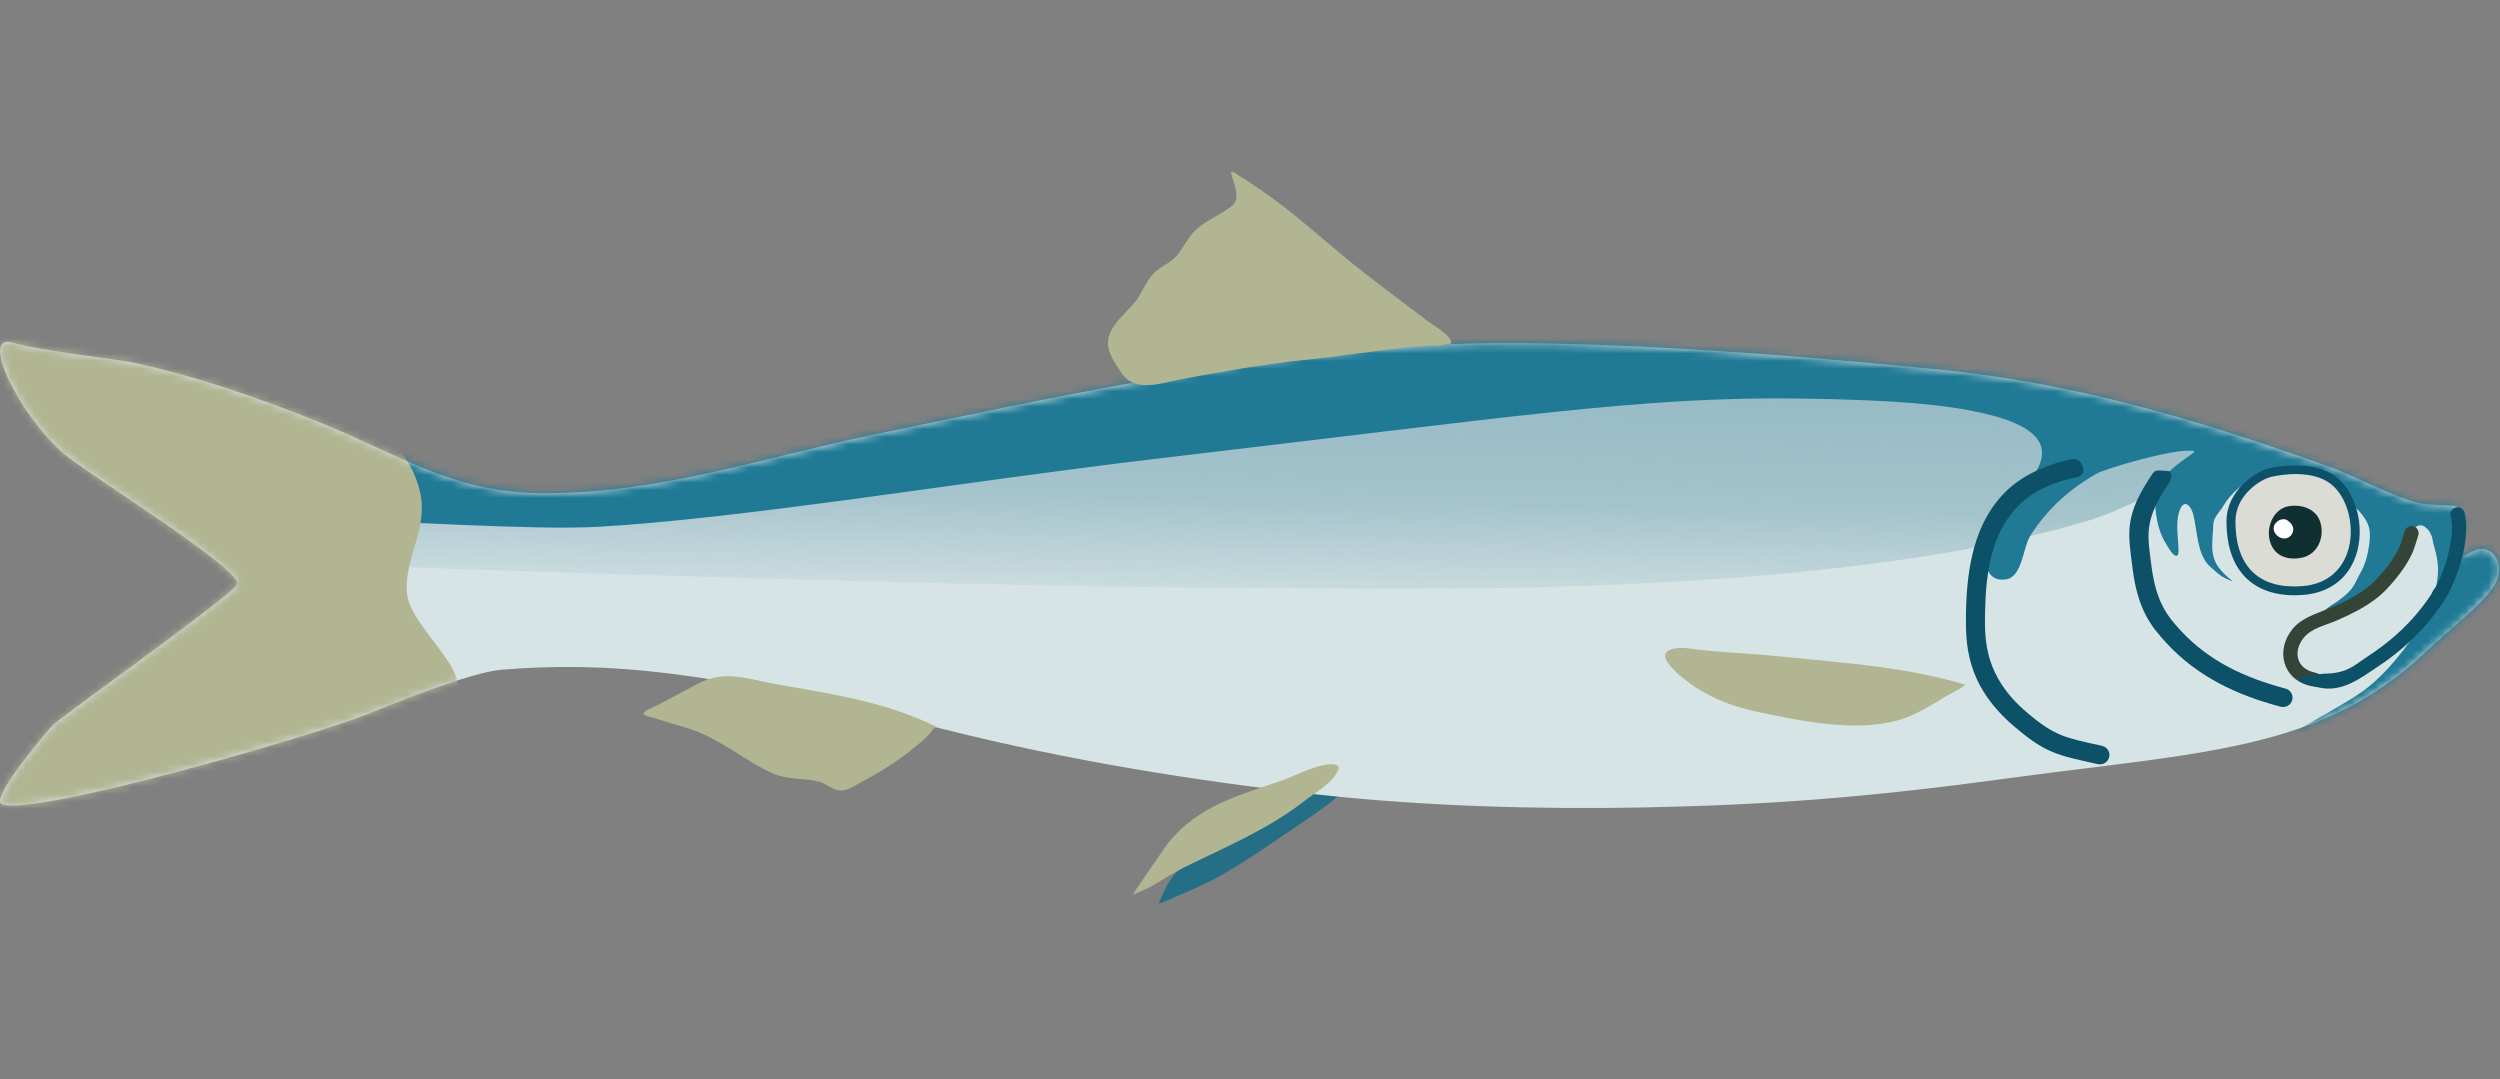 <svg width="329" height="142" viewBox="0 0 329 142" fill="none" xmlns="http://www.w3.org/2000/svg">
<rect x="0" y="0" width="329" height="142" fill="#808080" stroke="none"/>
<path fill-rule="evenodd" clip-rule="evenodd" d="M176.359 104.529C174.898 105.89 171.527 108.159 170.652 108.738C166.504 111.484 162.023 114.843 157.109 116.969C155.956 117.466 152.657 118.993 152.506 118.873C152.489 118.859 153.063 117.554 153.216 117.241C154.115 115.42 154.831 114.538 156.576 113.271C160.837 110.168 165.43 106.421 170.328 104.543C171.838 103.964 174.51 103.184 176.359 104.529Z" fill="#246F86"/>
<path fill-rule="evenodd" clip-rule="evenodd" d="M1.722 45.098C5.203 46.154 15.256 47.261 17.102 47.641C25.473 49.364 34.303 52.438 42.257 55.658C52.243 59.702 59.425 64.702 70.655 64.894C86.102 65.156 99.723 60.376 114.659 57.27C138.446 52.327 162.743 46.981 187.013 45.472C208.904 44.107 243.911 47.549 254.543 48.571C272.967 50.343 289.197 55.227 306.426 61.38C310.226 62.736 316.317 66.186 319.488 66.386C322.705 66.586 323.163 66.36 323.72 67.048C325.015 68.641 323.427 71.255 323.557 73.336C323.569 73.544 325.433 72.545 325.534 72.497C327.862 71.349 329.72 74.158 328.471 76.635C327.262 79.038 322.833 82.377 319.288 85.734C305.365 98.908 290.058 98.908 263.625 102.507C245.293 105.001 232.363 105.94 216.272 106.26C202.338 106.537 187.178 106.083 173.378 104.556C157.009 102.744 140.455 100.038 124.512 96.04C92.595 88.034 79.722 87.052 66.037 88.131C61.971 88.451 51.666 92.632 48.309 93.996C41.607 96.719 4.296 107.59 0.217 105.806C-1.417 105.09 6.728 95.566 7.119 95.261C10.986 92.224 29.969 78.67 31.193 76.958C32.393 75.282 11.377 62.268 8.435 59.733C2.484 54.607 -2.794 43.728 1.722 45.098Z" fill="#D7E4E5"/>
<mask id="mask0_983_68424" style="mask-type:luminance" maskUnits="userSpaceOnUse" x="0" y="44" width="329" height="63">
<path d="M1.722 45.098C5.203 46.154 15.256 47.261 17.102 47.641C25.473 49.364 34.303 52.438 42.257 55.658C52.243 59.702 59.425 64.702 70.655 64.894C86.102 65.156 99.723 60.376 114.659 57.27C138.446 52.327 162.743 46.981 187.013 45.472C208.904 44.107 243.911 47.549 254.543 48.571C272.967 50.343 289.197 55.227 306.426 61.38C310.226 62.736 316.317 66.186 319.488 66.386C322.705 66.586 323.163 66.36 323.72 67.048C325.015 68.641 323.427 71.255 323.557 73.336C323.569 73.544 325.433 72.545 325.534 72.497C327.862 71.349 329.72 74.158 328.471 76.635C327.262 79.038 322.833 82.377 319.288 85.734C305.365 98.908 290.058 98.908 263.625 102.507C245.293 105.001 232.363 105.94 216.272 106.26C202.338 106.537 187.178 106.083 173.378 104.556C157.009 102.744 140.455 100.038 124.512 96.04C92.595 88.034 79.722 87.052 66.037 88.131C61.971 88.451 51.666 92.632 48.309 93.996C41.607 96.719 4.296 107.59 0.217 105.806C-1.418 105.09 6.728 95.566 7.119 95.261C10.986 92.224 29.969 78.67 31.192 76.958C32.393 75.282 11.377 62.268 8.435 59.733C2.484 54.607 -2.794 43.728 1.722 45.098Z" fill="white"/>
</mask>
<g mask="url(#mask0_983_68424)">
<path fill-rule="evenodd" clip-rule="evenodd" d="M217.122 39.624C226.934 37.843 274.681 42.105 290.14 53.372C297.896 59.026 279.826 66.998 275.029 68.45C250.625 75.837 213.864 77.454 187.53 77.454C143.914 77.654 93.43 76.056 43.634 74.301C38.709 74.127 46.165 58.869 45.605 53.372C45.176 49.131 65.995 55.424 68.856 54.448C80.966 50.316 93.703 47.681 106.225 45.087C155.781 34.827 167.74 20.148 217.122 39.624Z" fill="url(#paint0_linear_983_68424)"/>
<path fill-rule="evenodd" clip-rule="evenodd" d="M333.359 73.413C333.707 79.803 313.219 93.271 306.636 95.429C296.088 98.885 306.12 94.247 310.497 91.276C313.877 88.981 316.668 85.311 319.454 81.047C319.979 80.245 320.642 79.523 321.132 78.701C321.309 78.404 321.579 77.93 321.292 77.611C320.544 76.78 320.776 78.364 320.095 78.701C319.81 78.841 320.231 79.489 320.095 79.098C319.88 78.476 319.932 77.86 320.58 77.225C321.292 74.049 320.361 72.439 320.095 70.867C319.976 70.168 319.257 69.057 318.439 69.129C317.274 69.231 316.683 72.08 316.341 72.91C315.463 75.042 313.26 77.029 310.468 79.098C309.775 79.612 306.508 81.724 305.684 81.047C305.125 80.588 307.256 79.393 307.627 79.131C309.99 77.436 309.793 76.797 310.799 75.082C311.457 73.96 312.01 71.266 311.857 69.931C311.5 66.82 306.636 64.274 304.007 63.321C299.566 61.708 295.105 62.427 292.586 66.594C292.057 67.47 291.284 68.05 291.261 69.129C291.223 70.887 290.824 72.505 291.595 74.049C292.34 75.536 294.175 76.658 293.691 76.466C292.294 75.91 292.189 75.736 290.975 74.683C289.325 73.253 289.247 70.864 288.853 68.797C288.722 68.113 288.557 66.783 287.821 66.392C287.209 66.063 286.847 67.082 286.74 67.47C286.366 68.855 286.583 70.316 286.664 71.72C286.673 71.914 286.827 73.184 286.409 73.15C285.841 73.102 285.241 71.851 284.989 71.449C283.905 69.722 283.548 67.305 283.635 65.296C283.771 62.113 289.34 59.499 288.749 59.368C286.43 58.854 277.041 61.708 276.038 62.27C271.983 64.545 269.214 67.308 267.2 70.484C266.197 72.068 266.162 75.936 263.956 76.252C261.533 76.603 261.185 74.246 261.081 72.516C260.878 69.18 262.289 68.09 264.721 65.801C268.846 61.914 272.504 57.013 261.081 54.402C256.112 53.266 249.89 52.64 237.035 52.449C216.373 52.143 199.319 54.83 152.285 60.358C127.363 63.286 97.782 68.255 78.732 69.323C69.937 69.814 51.893 68.506 42.751 68.384C31.898 68.238 44.139 48.517 49.615 46.864C59.995 43.73 84.561 59.539 110.429 54.402C135.056 49.51 138.688 44.866 165.028 42.306C185.455 40.32 222.369 39.943 250.709 44.978C276.223 49.51 298.213 54.801 304.558 57.096C311.491 59.602 333.014 67.025 333.359 73.413Z" fill="#207A96"/>
<path fill-rule="evenodd" clip-rule="evenodd" d="M-4.638 43.231C-3.551 42.129 -0.087 42.498 1.281 42.489C6.902 42.449 12.578 43.239 18.056 44.455C21.085 45.129 24.12 45.902 27.088 46.807C36.715 49.744 52.623 53.294 55.281 64.77C56.376 69.491 53.211 73.43 53.547 77.945C53.941 83.27 64.669 89.595 58.266 93.691C53.721 96.599 47.127 97.364 41.97 98.645C34.326 100.546 26.917 103.143 19.462 105.649C15.737 106.902 11.975 108.072 8.145 108.971C5.8 109.519 3.426 109.95 1.035 110.244C-1.945 110.612 -6.652 111.352 -9.189 109.225C-11.131 107.598 -10.783 104.453 -10.447 102.261C-9.534 96.322 -8.302 90.52 -7.754 84.515C-6.945 75.679 -7.278 66.828 -6.623 57.986C-6.284 53.411 -4.875 48.891 -4.664 44.347" fill="#B1B592"/>
</g>
<path fill-rule="evenodd" clip-rule="evenodd" d="M273.132 62.847C273.118 62.85 273.101 62.853 273.086 62.856C272.356 62.99 268.567 63.789 265.97 66.209C262.01 69.897 261.329 75.439 261.233 80.611C261.164 84.27 261.158 88.976 266.657 93.688C270.442 96.936 271.837 97.09 276.625 98.149C277.298 98.3 277.724 98.96 277.573 99.625C277.42 100.29 276.75 100.706 276.075 100.558C270.75 99.379 269.219 99.159 265.01 95.549C258.703 90.141 258.648 84.764 258.726 80.565C258.836 74.743 259.79 68.567 264.248 64.414C267.312 61.56 271.767 60.587 272.628 60.43C274.043 60.173 274.208 61.928 274.202 61.94C274.066 62.445 273.628 62.793 273.132 62.847Z" fill="#0C5167"/>
<path fill-rule="evenodd" clip-rule="evenodd" d="M190.95 45.05C191.06 44.217 188.457 42.698 187.91 42.279C184.585 39.724 181.161 37.244 177.906 34.61C174.013 31.456 170.407 28.1 166.262 25.234C165.248 24.532 164.222 23.821 163.167 23.179C162.949 23.045 162.352 22.529 162.065 22.597C161.862 22.648 162.355 23.907 162.401 24.058C162.694 25.066 163.048 26.359 162.109 27.107C160.63 28.282 158.79 28.953 157.39 30.235C156.297 31.233 155.79 32.561 154.847 33.668C154.01 34.65 152.714 35.047 151.824 35.965C150.734 37.093 150.262 38.703 149.247 39.898C147.775 41.634 145.099 43.577 145.969 46.191C146.218 46.936 146.665 47.687 147.099 48.341C147.473 48.903 147.92 49.614 148.476 50.016C150.363 51.38 153.23 50.321 155.276 49.936C160.636 48.929 166.01 47.97 171.439 47.393C175.973 46.911 180.445 46.254 184.965 45.689C186.933 45.441 189.121 45.624 191.046 45.184" fill="#B1B592"/>
<path fill-rule="evenodd" clip-rule="evenodd" d="M122.959 95.748C122.947 95.748 122.889 95.82 122.883 95.828C122.254 96.841 121.286 97.598 120.37 98.348C118.283 100.064 115.892 101.582 113.503 102.843C112.596 103.32 111.515 104.142 110.416 104.011C109.434 103.894 108.744 103.112 107.799 102.866C105.897 102.378 103.738 102.624 101.92 101.873C98.52 100.466 94.943 97.335 91.137 96.051C89.476 95.491 87.775 95.035 86.105 94.492C85.943 94.441 84.635 94.176 84.679 93.916C84.754 93.479 86.14 93.005 86.453 92.837C88.247 91.858 90.067 90.933 91.868 89.966C95.361 88.085 98.335 89.369 102.245 90.057C109.631 91.353 116.834 92.392 123.562 95.82" fill="#B1B592"/>
<path fill-rule="evenodd" clip-rule="evenodd" d="M175.851 101.781C175.115 103.185 172.886 104.446 171.657 105.411C166.88 109.147 161.297 111.444 155.882 114.127C154.43 114.846 152.836 115.902 151.421 116.693C150.937 116.961 149.12 117.758 149.091 117.729C149.044 117.683 151.639 113.919 153.169 111.718C156.819 106.455 162.372 104.851 168.196 102.885C170.245 102.192 172.202 101.073 174.344 100.662C175.245 100.488 176.877 100.453 175.851 101.781Z" fill="#B1B592"/>
<path fill-rule="evenodd" clip-rule="evenodd" d="M283.32 62.274C283.708 61.709 284.315 61.979 285.398 61.978C285.969 62.361 285.784 63.093 285.398 63.658C282.039 68.541 282.639 70.511 283.126 74.447C283.72 79.213 285.239 81.091 286.96 82.963C290.729 87.061 295.523 89.222 300.773 90.618C301.442 90.797 301.836 91.474 301.657 92.133C301.477 92.79 300.787 93.178 300.12 93.001C294.404 91.48 289.207 89.085 285.102 84.621C283.105 82.449 281.325 80.275 280.638 74.746C280.073 70.191 279.436 67.925 283.32 62.274Z" fill="#0C5167"/>
<path fill-rule="evenodd" clip-rule="evenodd" d="M316.45 69.907C316.589 69.416 317.111 69.131 317.61 69.271C318.108 69.408 318.401 69.922 318.259 70.412C318.076 71.043 317.694 72.282 317.415 72.878C316.621 74.571 315.346 76.195 314.059 77.553C312.25 79.466 309.667 80.739 307.262 81.757C305.847 82.354 304.177 82.694 303.174 83.921C302.447 84.814 302.192 85.847 302.45 86.726C302.693 87.571 303.418 88.236 304.545 88.484C305.053 88.596 307.095 89.434 306.981 89.933C306.868 90.43 304.644 90.402 304.137 90.291C302.224 89.871 301.056 88.67 300.641 87.234C300.235 85.839 300.554 84.18 301.711 82.762C302.905 81.298 304.832 80.77 306.519 80.056C308.693 79.137 311.05 78.019 312.685 76.292C313.839 75.073 314.995 73.623 315.708 72.102C315.958 71.571 316.288 70.47 316.45 69.907Z" fill="#344437"/>
<path fill-rule="evenodd" clip-rule="evenodd" d="M305.686 90.567C304.338 90.376 302.616 89.782 302.448 89.297C302.28 88.814 305.196 88.827 305.686 88.661C308.924 88.661 309.84 87.524 311.377 86.528C315.044 84.156 317.983 81.376 320.313 77.654C320.896 76.724 321.887 74.486 322.357 72.189C322.684 70.585 322.823 69.041 322.505 67.945C322.363 67.454 322.65 66.94 323.148 66.8C323.647 66.658 324.169 66.943 324.313 67.434C324.696 68.755 324.595 70.619 324.2 72.554C323.679 75.109 322.563 77.592 321.913 78.628C319.432 82.589 316.31 85.549 312.412 88.075C310.788 89.125 308.465 90.961 305.686 90.567Z" fill="#0C5167"/>
<path fill-rule="evenodd" clip-rule="evenodd" d="M298.752 62.191C297.163 62.568 293.627 64.851 293.598 68.513C293.543 75.034 297.12 78.117 302.9 77.726C311.587 77.138 311.387 66.338 306.934 63.113C304.497 61.346 300.52 61.774 298.752 62.191Z" fill="#DBDCD6"/>
<path fill-rule="evenodd" clip-rule="evenodd" d="M298.616 61.629C300.489 61.187 304.7 60.776 307.283 62.648C309.19 64.029 310.393 66.695 310.527 69.455C310.727 73.608 308.544 77.923 302.941 78.302C299.857 78.511 297.37 77.766 295.654 76.125C293.946 74.498 292.981 71.964 293.01 68.507C293.045 64.526 296.885 62.037 298.616 61.629ZM298.891 62.754C297.439 63.096 294.213 65.18 294.187 68.519C294.161 71.584 294.958 73.85 296.471 75.294C297.973 76.73 300.164 77.329 302.86 77.147C307.68 76.821 309.524 73.082 309.353 69.509C309.237 67.115 308.242 64.777 306.587 63.578C304.294 61.917 300.552 62.36 298.891 62.754Z" fill="#0C5167"/>
<path fill-rule="evenodd" clip-rule="evenodd" d="M301.364 66.589C303.421 66.336 304.725 67.351 305.141 68.195C306.11 70.148 305.274 73.022 302.745 73.43C297.324 74.311 297.565 67.058 301.364 66.589Z" fill="#102F30"/>
<path fill-rule="evenodd" clip-rule="evenodd" d="M299.948 68.459C300.213 68.307 300.635 68.32 300.725 68.346C300.941 68.404 301.13 68.543 301.293 68.691C301.741 69.098 301.97 69.66 301.651 70.218C300.622 72.017 297.912 69.657 299.948 68.459Z" fill="white"/>
<path fill-rule="evenodd" clip-rule="evenodd" d="M258.654 90.107C253.463 88.563 248.254 87.809 242.859 87.236C239.451 86.876 236.036 86.559 232.624 86.234C229.531 85.937 226.412 85.857 223.328 85.466C222.253 85.329 220.293 84.975 219.369 85.763C218.409 86.579 220.688 88.586 221.183 88.997C224.265 91.548 227.566 92.904 231.491 93.726C237.109 94.899 244.144 96.392 249.851 94.768C251.947 94.171 253.944 92.93 255.782 91.808C256.643 91.28 257.886 90.769 258.654 90.107Z" fill="#B1B592"/>
<defs>
<linearGradient id="paint0_linear_983_68424" x1="193.643" y1="82.308" x2="194.272" y2="49.273" gradientUnits="userSpaceOnUse">
<stop stop-color="#95B9C4" stop-opacity="0"/>
<stop offset="0.486" stop-color="#95B9C4" stop-opacity="0.76"/>
<stop offset="1" stop-color="#95B9C4"/>
</linearGradient>
</defs>
</svg>
